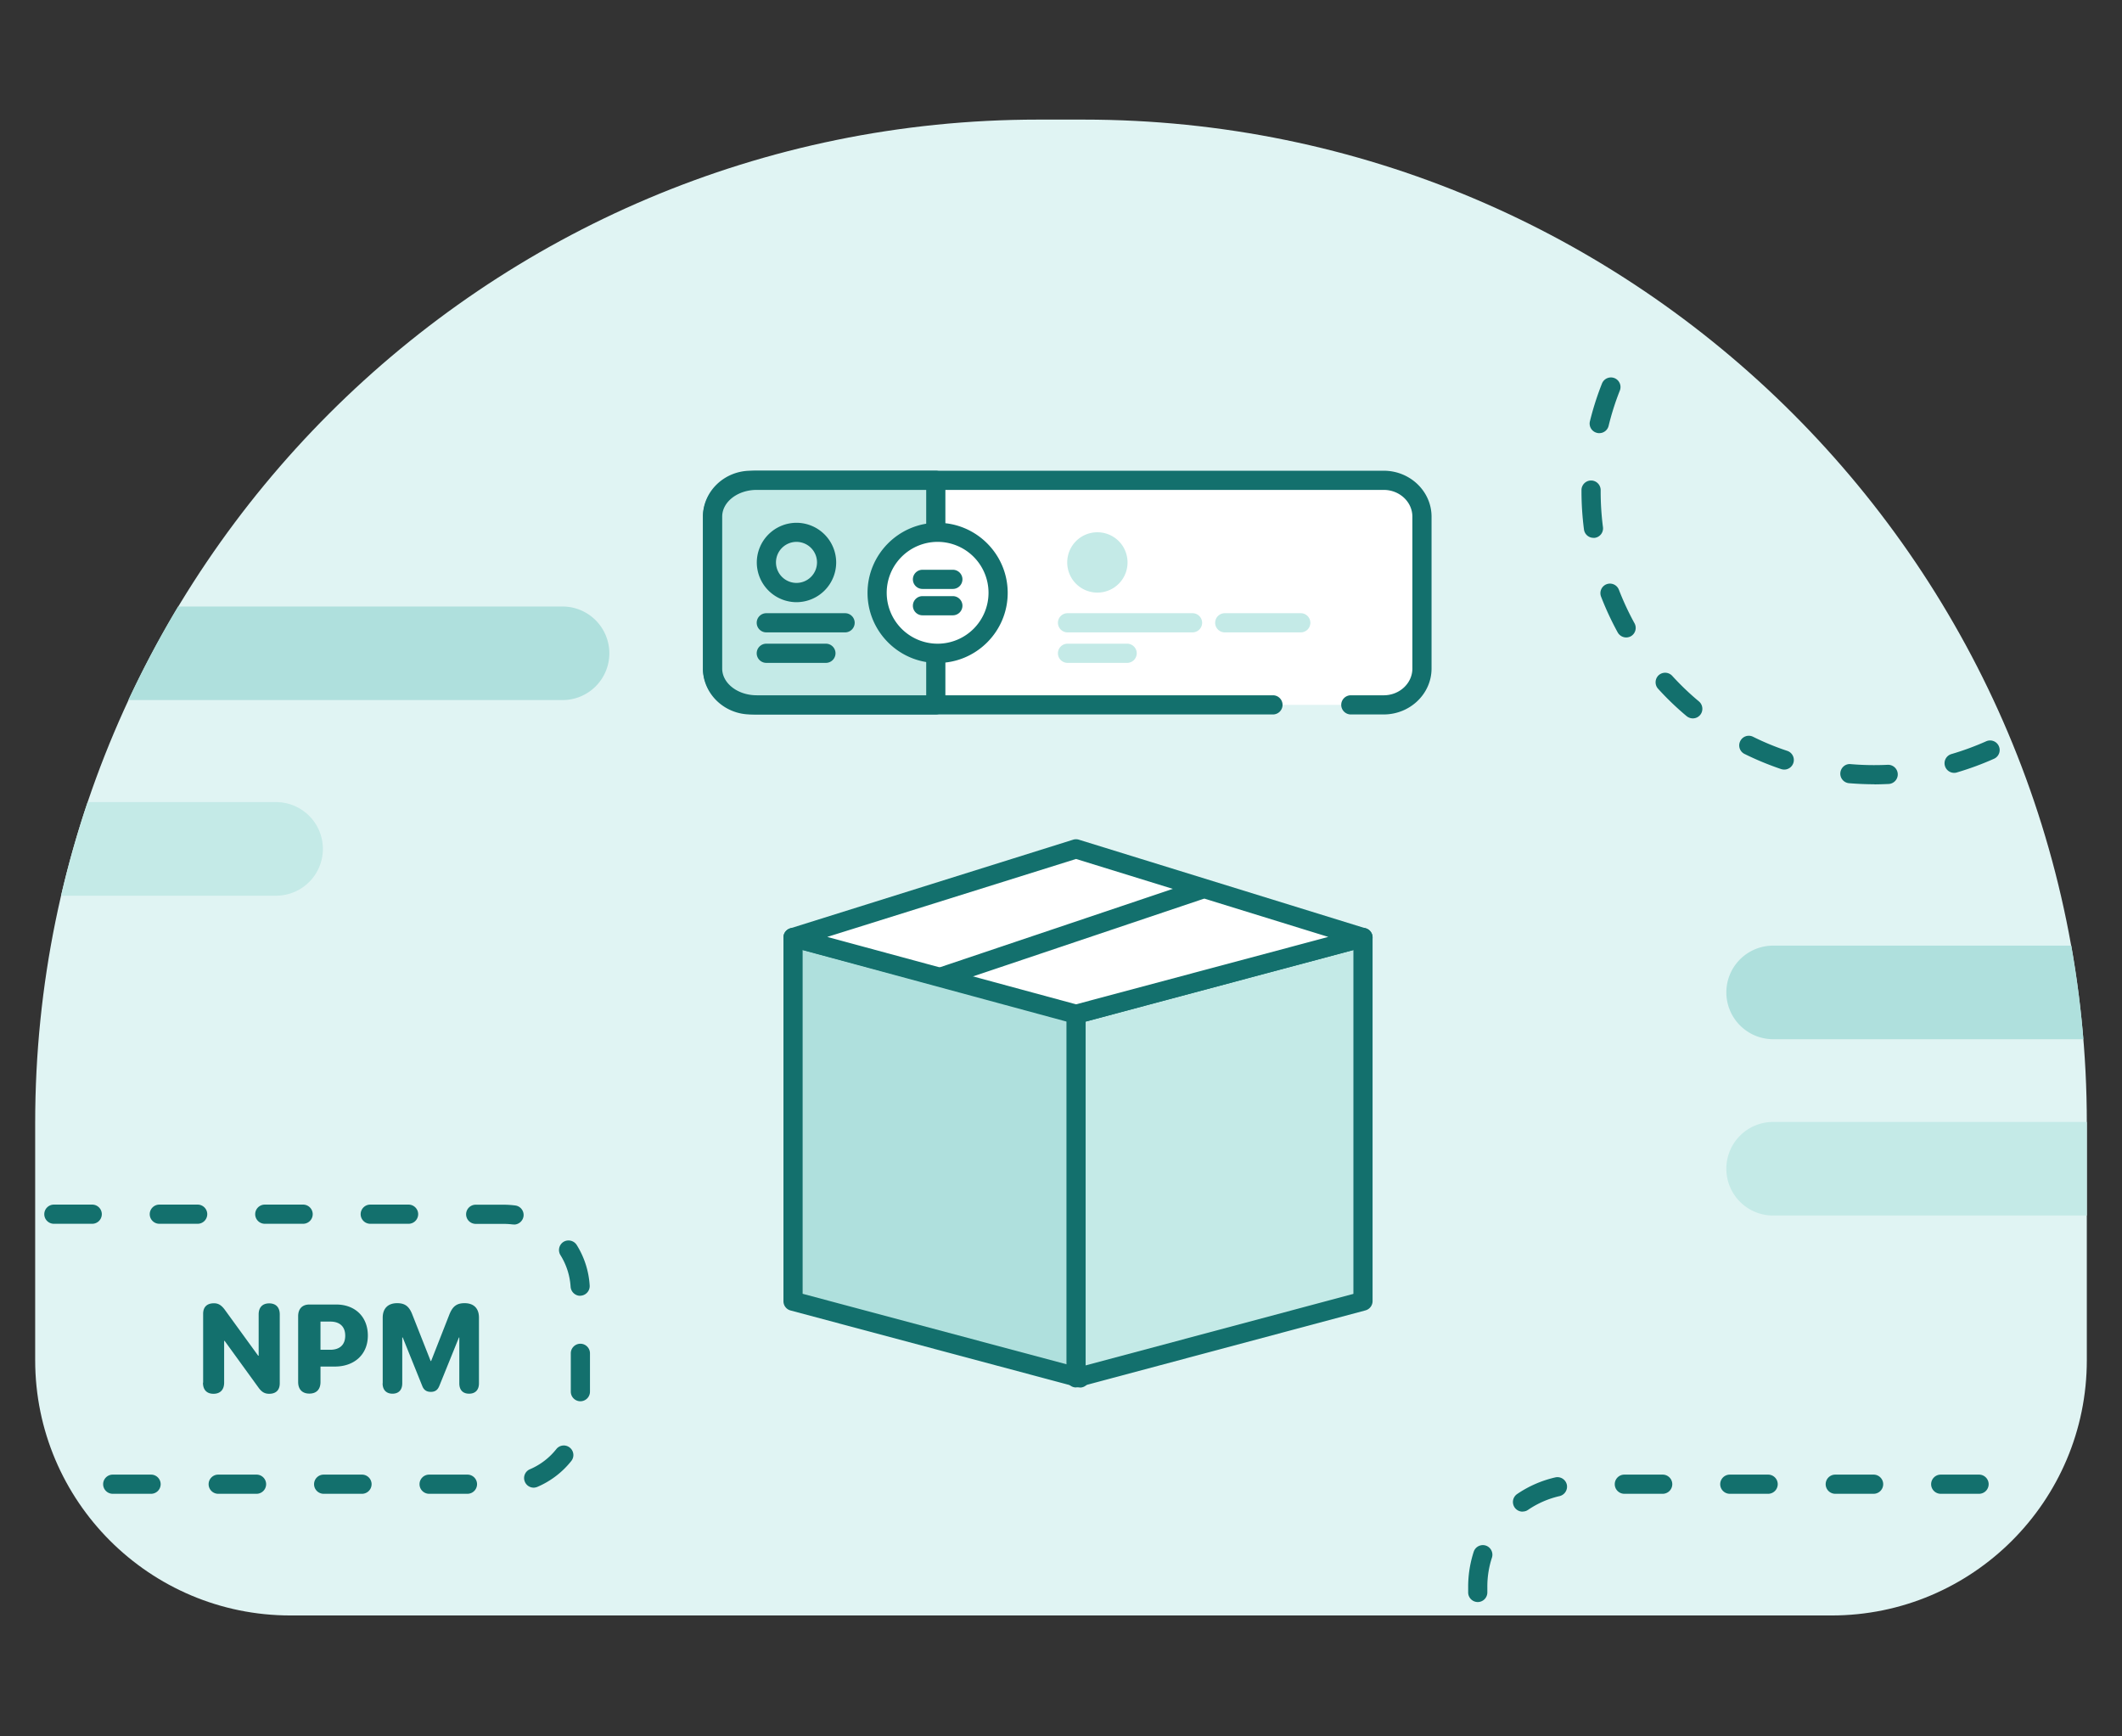 <svg xmlns="http://www.w3.org/2000/svg" width="220" height="180" fill="none"><rect width="100%" height="100%" fill="#333333" stroke="none"/><path fill="#E0F4F3" d="M107.654 12.398h4.692c57.401 0 104.007 46.607 104.007 104.008v24.59c0 14.611-11.858 26.469-26.469 26.469H30.116c-14.611 0-26.469-11.858-26.469-26.469v-24.59c0-57.401 46.607-104.008 104.007-104.008"/><path fill="#fff" d="M131.977 73.07H77.836c-2.197 0-3.966-1.69-3.966-3.768V53.558c0-2.077 1.78-3.767 3.966-3.767h65.621c2.197 0 3.966 1.69 3.966 3.767v15.744c0 2.078-1.779 3.767-3.966 3.767h-3.409"/><path fill="#13706D" d="M143.457 74.063h-3.41a.997.997 0 0 1-.994-.993c0-.547.448-.994.994-.994h3.41c1.64 0 2.972-1.243 2.972-2.774V53.558c0-1.53-1.332-2.773-2.972-2.773H77.836c-1.64 0-2.972 1.243-2.972 2.773v15.744c0 1.531 1.332 2.773 2.972 2.773h54.141c.546 0 .993.448.993.995a.996.996 0 0 1-.993.993H77.836c-2.734 0-4.96-2.137-4.96-4.76V53.557c0-2.624 2.226-4.76 4.96-4.76h65.621c2.733 0 4.96 2.136 4.96 4.76v15.744c0 2.624-2.227 4.761-4.96 4.761"/><path fill="#C4EAE7" d="M97.02 55.775V73.06H78.451c-2.525 0-4.572-1.69-4.572-3.767V53.548c0-2.077 2.047-3.767 4.572-3.767H97.02z"/><path fill="#13706D" d="M97.019 74.063H78.452c-3.071 0-5.566-2.137-5.566-4.76V53.557c0-2.624 2.495-4.76 5.566-4.76h18.567c.547 0 .994.446.994.993v23.28a.997.997 0 0 1-.994.993M78.452 50.785c-1.978 0-3.578 1.243-3.578 2.773v15.744c0 1.531 1.61 2.773 3.578 2.773h17.573v-21.29z"/><path fill="#fff" d="M97.208 67.722a6.272 6.272 0 1 0 0-12.544 6.272 6.272 0 0 0 0 12.544"/><path fill="#13706D" d="M97.208 68.726c-4.006 0-7.266-3.26-7.266-7.266s3.26-7.266 7.266-7.266c4.005 0 7.266 3.26 7.266 7.266s-3.261 7.266-7.266 7.266m0-12.554a5.28 5.28 0 0 0-5.278 5.278 5.28 5.28 0 0 0 5.278 5.278 5.28 5.28 0 0 0 5.278-5.278 5.28 5.28 0 0 0-5.278-5.278"/><path fill="#13706D" d="M98.788 61.052h-3.15a.997.997 0 0 1-.994-.994c0-.546.447-.993.993-.993h3.151c.547 0 .994.447.994.993a.997.997 0 0 1-.994.994m0 2.734h-3.15a.997.997 0 0 1-.994-.994c0-.547.447-.994.993-.994h3.151c.547 0 .994.447.994.994a.997.997 0 0 1-.994.994m-50.323 91.066h-3.976a.997.997 0 0 1-.994-.994c0-.547.447-.994.994-.994h3.976c.546 0 .993.447.993.994a.997.997 0 0 1-.993.994m-10.934 0h-3.976a.997.997 0 0 1-.994-.994c0-.547.447-.994.994-.994h3.976c.547 0 .994.447.994.994a.997.997 0 0 1-.994.994m-10.933 0h-3.976a.997.997 0 0 1-.994-.994c0-.547.447-.994.994-.994h3.976c.546 0 .993.447.993.994a.997.997 0 0 1-.994.994m-10.934 0h-3.976a.997.997 0 0 1-.994-.994c0-.547.447-.994.994-.994h3.976c.547 0 .994.447.994.994a.997.997 0 0 1-.994.994m39.669-.636a.99.99 0 0 1-.915-.607.986.986 0 0 1 .527-1.302 7 7 0 0 0 2.733-2.087.985.985 0 0 1 1.392-.159.985.985 0 0 1 .159 1.392 9 9 0 0 1-3.519 2.683c-.129.05-.258.08-.387.08zm4.84-8.956a.997.997 0 0 1-.994-.994v-3.976c0-.546.448-.993.994-.993.547 0 .994.447.994.993v3.976a.997.997 0 0 1-.994.994m-.02-10.933c-.517 0-.954-.408-.994-.935a7 7 0 0 0-1.053-3.28 1.004 1.004 0 0 1 .308-1.371 1.006 1.006 0 0 1 1.372.308 8.94 8.94 0 0 1 1.351 4.214 1 1 0 0 1-.934 1.054h-.06zm-6.858-7.395h-.13a8 8 0 0 0-.953-.06h-2.893a.997.997 0 0 1-.994-.994c0-.547.448-.994.994-.994h2.893c.407 0 .815.03 1.212.08a.993.993 0 0 1 .855 1.113c-.07.497-.497.865-.984.865zm-10.933-.07h-3.976a.997.997 0 0 1-.994-.994c0-.546.447-.994.994-.994h3.976c.546 0 .993.448.993.994a.997.997 0 0 1-.993.994m-10.934 0h-3.976a.997.997 0 0 1-.994-.994c0-.546.448-.994.994-.994h3.976c.547 0 .994.448.994.994a.997.997 0 0 1-.994.994m-10.933 0h-3.976a.997.997 0 0 1-.994-.994c0-.546.447-.994.994-.994h3.976c.546 0 .993.448.993.994a.997.997 0 0 1-.993.994m-10.934 0H5.585a.997.997 0 0 1-.994-.994c0-.546.448-.994.994-.994h3.976c.547 0 .994.448.994.994a.997.997 0 0 1-.994.994m11.499 16.47v-7.137c0-.715.408-1.093 1.124-1.093.447 0 .755.189 1.103.646l3.48 4.791h.049v-4.284c0-.735.407-1.143 1.093-1.143s1.094.408 1.094 1.143v7.147c0 .695-.388 1.083-1.094 1.083-.467 0-.775-.179-1.113-.646l-3.509-4.841h-.05v4.334c0 .736-.407 1.153-1.103 1.153-.695 0-1.093-.408-1.093-1.153zm9.851-.06v-6.828c0-.766.427-1.213 1.163-1.213h2.783c1.958 0 3.28 1.272 3.28 3.221 0 1.948-1.391 3.21-3.419 3.21h-1.491v1.6c0 .766-.417 1.203-1.153 1.203-.735 0-1.163-.437-1.163-1.203zm3.32-3.349c.984 0 1.56-.507 1.56-1.461S35.215 137 34.241 137h-1.014v2.923zm5.447 3.479v-6.809c0-.954.547-1.501 1.5-1.501.806 0 1.243.328 1.571 1.183l1.899 4.811h.05l1.888-4.811c.338-.855.765-1.183 1.58-1.183.955 0 1.491.537 1.491 1.501v6.809c0 .685-.377 1.073-1.024 1.073-.646 0-1.013-.388-1.013-1.073v-4.752h-.04l-2.028 5.01c-.169.427-.437.626-.884.626-.448 0-.736-.199-.895-.626l-2.018-5.01h-.05v4.752c0 .685-.377 1.073-1.013 1.073s-1.024-.388-1.024-1.073z"/><path fill="#AFE0DD" d="m111.968 142.835-29.739-7.951V97.193l29.739 7.952z"/><path fill="#13706D" d="M111.968 143.829c-.089 0-.169-.01-.258-.03l-29.75-7.951a.99.99 0 0 1-.735-.964V97.183a.98.98 0 0 1 .388-.785.97.97 0 0 1 .865-.17l29.749 7.952c.437.12.735.507.735.964v37.701a.98.98 0 0 1-.388.785.97.97 0 0 1-.606.209zm-28.755-9.711 27.761 7.415V105.89l-27.761-7.415z"/><path fill="#C4EAE7" d="m141.31 134.883-29.749 7.952v-37.691l29.749-7.951z"/><path fill="#13706D" d="M111.56 143.829a.98.98 0 0 1-.606-.209.98.98 0 0 1-.388-.785v-37.701a1 1 0 0 1 .736-.964l29.749-7.951a1 1 0 0 1 .865.169.98.98 0 0 1 .387.785v37.701a1 1 0 0 1-.735.964l-29.749 7.951q-.122.03-.259.03zm.994-37.929v35.643l27.761-7.415V98.485z"/><path fill="#fff" d="m82.229 97.193 29.331-9.194 29.749 9.194-29.749 7.951z"/><path fill="#13706D" d="M111.56 106.138a.8.8 0 0 1-.258-.039L81.96 98.147a1 1 0 0 1-.735-.944.984.984 0 0 1 .696-.964l29.341-9.195a1 1 0 0 1 .587 0l29.749 9.195a1 1 0 0 1 .705.964.99.99 0 0 1-.735.944l-29.749 7.952q-.122.029-.259.029zm-25.793-9.015 25.793 6.988 26.151-6.988-26.151-8.08z"/><path fill="#13706D" d="M97.785 102.202a.99.99 0 0 1-.945-.676 1 1 0 0 1 .626-1.262l26.638-8.966a1.006 1.006 0 0 1 1.263.627 1 1 0 0 1-.626 1.262l-26.638 8.965a.9.9 0 0 1-.318.05"/><path fill="#C4EAE7" d="M82.577 55.178h-.01a3.12 3.12 0 0 0-3.121 3.121v.01a3.12 3.12 0 0 0 3.12 3.121h.01a3.12 3.12 0 0 0 3.122-3.12v-.01a3.12 3.12 0 0 0-3.121-3.122"/><path fill="#13706D" d="M82.577 62.424a4.123 4.123 0 0 1-4.115-4.115 4.123 4.123 0 0 1 4.115-4.115 4.123 4.123 0 0 1 4.115 4.115 4.123 4.123 0 0 1-4.115 4.115m0-6.252A2.13 2.13 0 0 0 80.45 58.3a2.13 2.13 0 0 0 2.127 2.127 2.13 2.13 0 0 0 2.127-2.127 2.13 2.13 0 0 0-2.127-2.127"/><path fill="#C4EAE7" d="M113.777 55.178h-.01a3.12 3.12 0 0 0-3.121 3.121v.01a3.12 3.12 0 0 0 3.121 3.121h.01a3.12 3.12 0 0 0 3.121-3.12v-.01a3.12 3.12 0 0 0-3.121-3.122"/><path fill="#13706D" d="M87.616 65.555h-8.17a.997.997 0 0 1-.994-.994c0-.547.447-.994.994-.994h8.17c.547 0 .994.447.994.994a.997.997 0 0 1-.994.994"/><path fill="#C4EAE7" d="M123.637 65.555h-12.961a.997.997 0 0 1-.994-.994c0-.547.447-.994.994-.994h12.961c.547 0 .994.447.994.994a.997.997 0 0 1-.994.994m11.222 0h-7.882a.997.997 0 0 1-.994-.994c0-.547.447-.994.994-.994h7.882c.547 0 .994.447.994.994a.997.997 0 0 1-.994.994"/><path fill="#13706D" d="M85.629 68.716h-6.183a.997.997 0 0 1-.994-.994c0-.547.447-.994.994-.994h6.183c.546 0 .993.447.993.994a.997.997 0 0 1-.993.994"/><path fill="#C4EAE7" d="M116.858 68.716h-6.182a.997.997 0 0 1-.994-.994c0-.547.447-.994.994-.994h6.182c.547 0 .994.447.994.994a.997.997 0 0 1-.994.994"/><path fill="#AFE0DD" d="M214.733 98.028h-30.902a4.85 4.85 0 0 0-4.851 4.85 4.86 4.86 0 0 0 4.851 4.851h32.164a103 103 0 0 0-1.252-9.701z"/><path fill="#C4EAE7" d="M178.98 121.157a4.85 4.85 0 0 0 4.851 4.85h32.522v-9.701h-32.522a4.85 4.85 0 0 0-4.851 4.851M28.625 92.85a4.85 4.85 0 0 0 4.85-4.851 4.857 4.857 0 0 0-4.85-4.85H9.084a103 103 0 0 0-2.753 9.7z"/><path fill="#AFE0DD" d="M13.318 72.572h45.006a4.85 4.85 0 0 0 4.85-4.85 4.857 4.857 0 0 0-4.85-4.85H18.467a105 105 0 0 0-5.159 9.7z"/><path fill="#13706D" d="M194.327 81.3c-.874 0-1.749-.04-2.624-.11a.99.99 0 0 1-.904-1.073c.049-.547.526-.965 1.073-.905 1.282.11 2.584.13 3.837.07a1 1 0 0 1 1.043.944.997.997 0 0 1-.944 1.044c-.487.02-.984.04-1.471.04zm8.27-1.183a1 1 0 0 1-.954-.716.99.99 0 0 1 .676-1.233 29 29 0 0 0 3.598-1.322.99.99 0 0 1 1.312.497.99.99 0 0 1-.497 1.313 31 31 0 0 1-3.857 1.42.9.9 0 0 1-.278.04m-17.613-.338a1.2 1.2 0 0 1-.318-.05 31 31 0 0 1-3.797-1.57.984.984 0 0 1-.447-1.332.985.985 0 0 1 1.332-.448 27 27 0 0 0 3.548 1.461.996.996 0 0 1-.318 1.939m-9.482-5.308c-.229 0-.448-.08-.636-.229a30 30 0 0 1-2.962-2.842 1 1 0 0 1 .059-1.402 1 1 0 0 1 1.402.06 28 28 0 0 0 2.773 2.654c.417.347.477.984.129 1.401a.98.98 0 0 1-.765.358m-6.908-8.39c-.348 0-.686-.188-.875-.516a31 31 0 0 1-1.729-3.717.994.994 0 0 1 .566-1.282.994.994 0 0 1 1.282.566 29 29 0 0 0 1.62 3.479.996.996 0 0 1-.387 1.352c-.149.08-.318.119-.477.119m-3.39-10.326a.996.996 0 0 1-.984-.865 31 31 0 0 1-.258-3.956v-.13c0-.546.447-.993.994-.993s.994.447.994.994v.13c0 1.232.079 2.484.238 3.706a.99.99 0 0 1-.854 1.114zm.597-10.854a.7.7 0 0 1-.239-.03.99.99 0 0 1-.725-1.203 30 30 0 0 1 1.252-3.916 1 1 0 0 1 1.292-.556.997.997 0 0 1 .557 1.292 27.5 27.5 0 0 0-1.163 3.657.99.99 0 0 1-.964.756zm-12.594 121.173a1 1 0 0 1-.994-.994v-.597c0-1.242.199-2.465.577-3.628a1 1 0 0 1 1.252-.636 1 1 0 0 1 .636 1.253 9.6 9.6 0 0 0-.477 3.011v.597a.997.997 0 0 1-.994.994m4.642-9.373a.999.999 0 0 1-.566-1.819 11.6 11.6 0 0 1 3.965-1.73 1 1 0 0 1 1.193.746 1.007 1.007 0 0 1-.745 1.192 9.6 9.6 0 0 0-3.28 1.432.97.97 0 0 1-.557.169zm47.332-1.849h-3.976a.997.997 0 0 1-.994-.994c0-.547.448-.994.994-.994h3.976c.547 0 .994.447.994.994a.997.997 0 0 1-.994.994m-10.933 0h-3.976a.997.997 0 0 1-.994-.994c0-.547.447-.994.994-.994h3.976c.546 0 .994.447.994.994a.997.997 0 0 1-.994.994m-10.934 0h-3.976a.997.997 0 0 1-.994-.994c0-.547.448-.994.994-.994h3.976c.547 0 .994.447.994.994a.997.997 0 0 1-.994.994m-10.933 0h-3.976a.997.997 0 0 1-.994-.994c0-.547.447-.994.994-.994h3.976c.546 0 .994.447.994.994a.997.997 0 0 1-.994.994"/></svg>